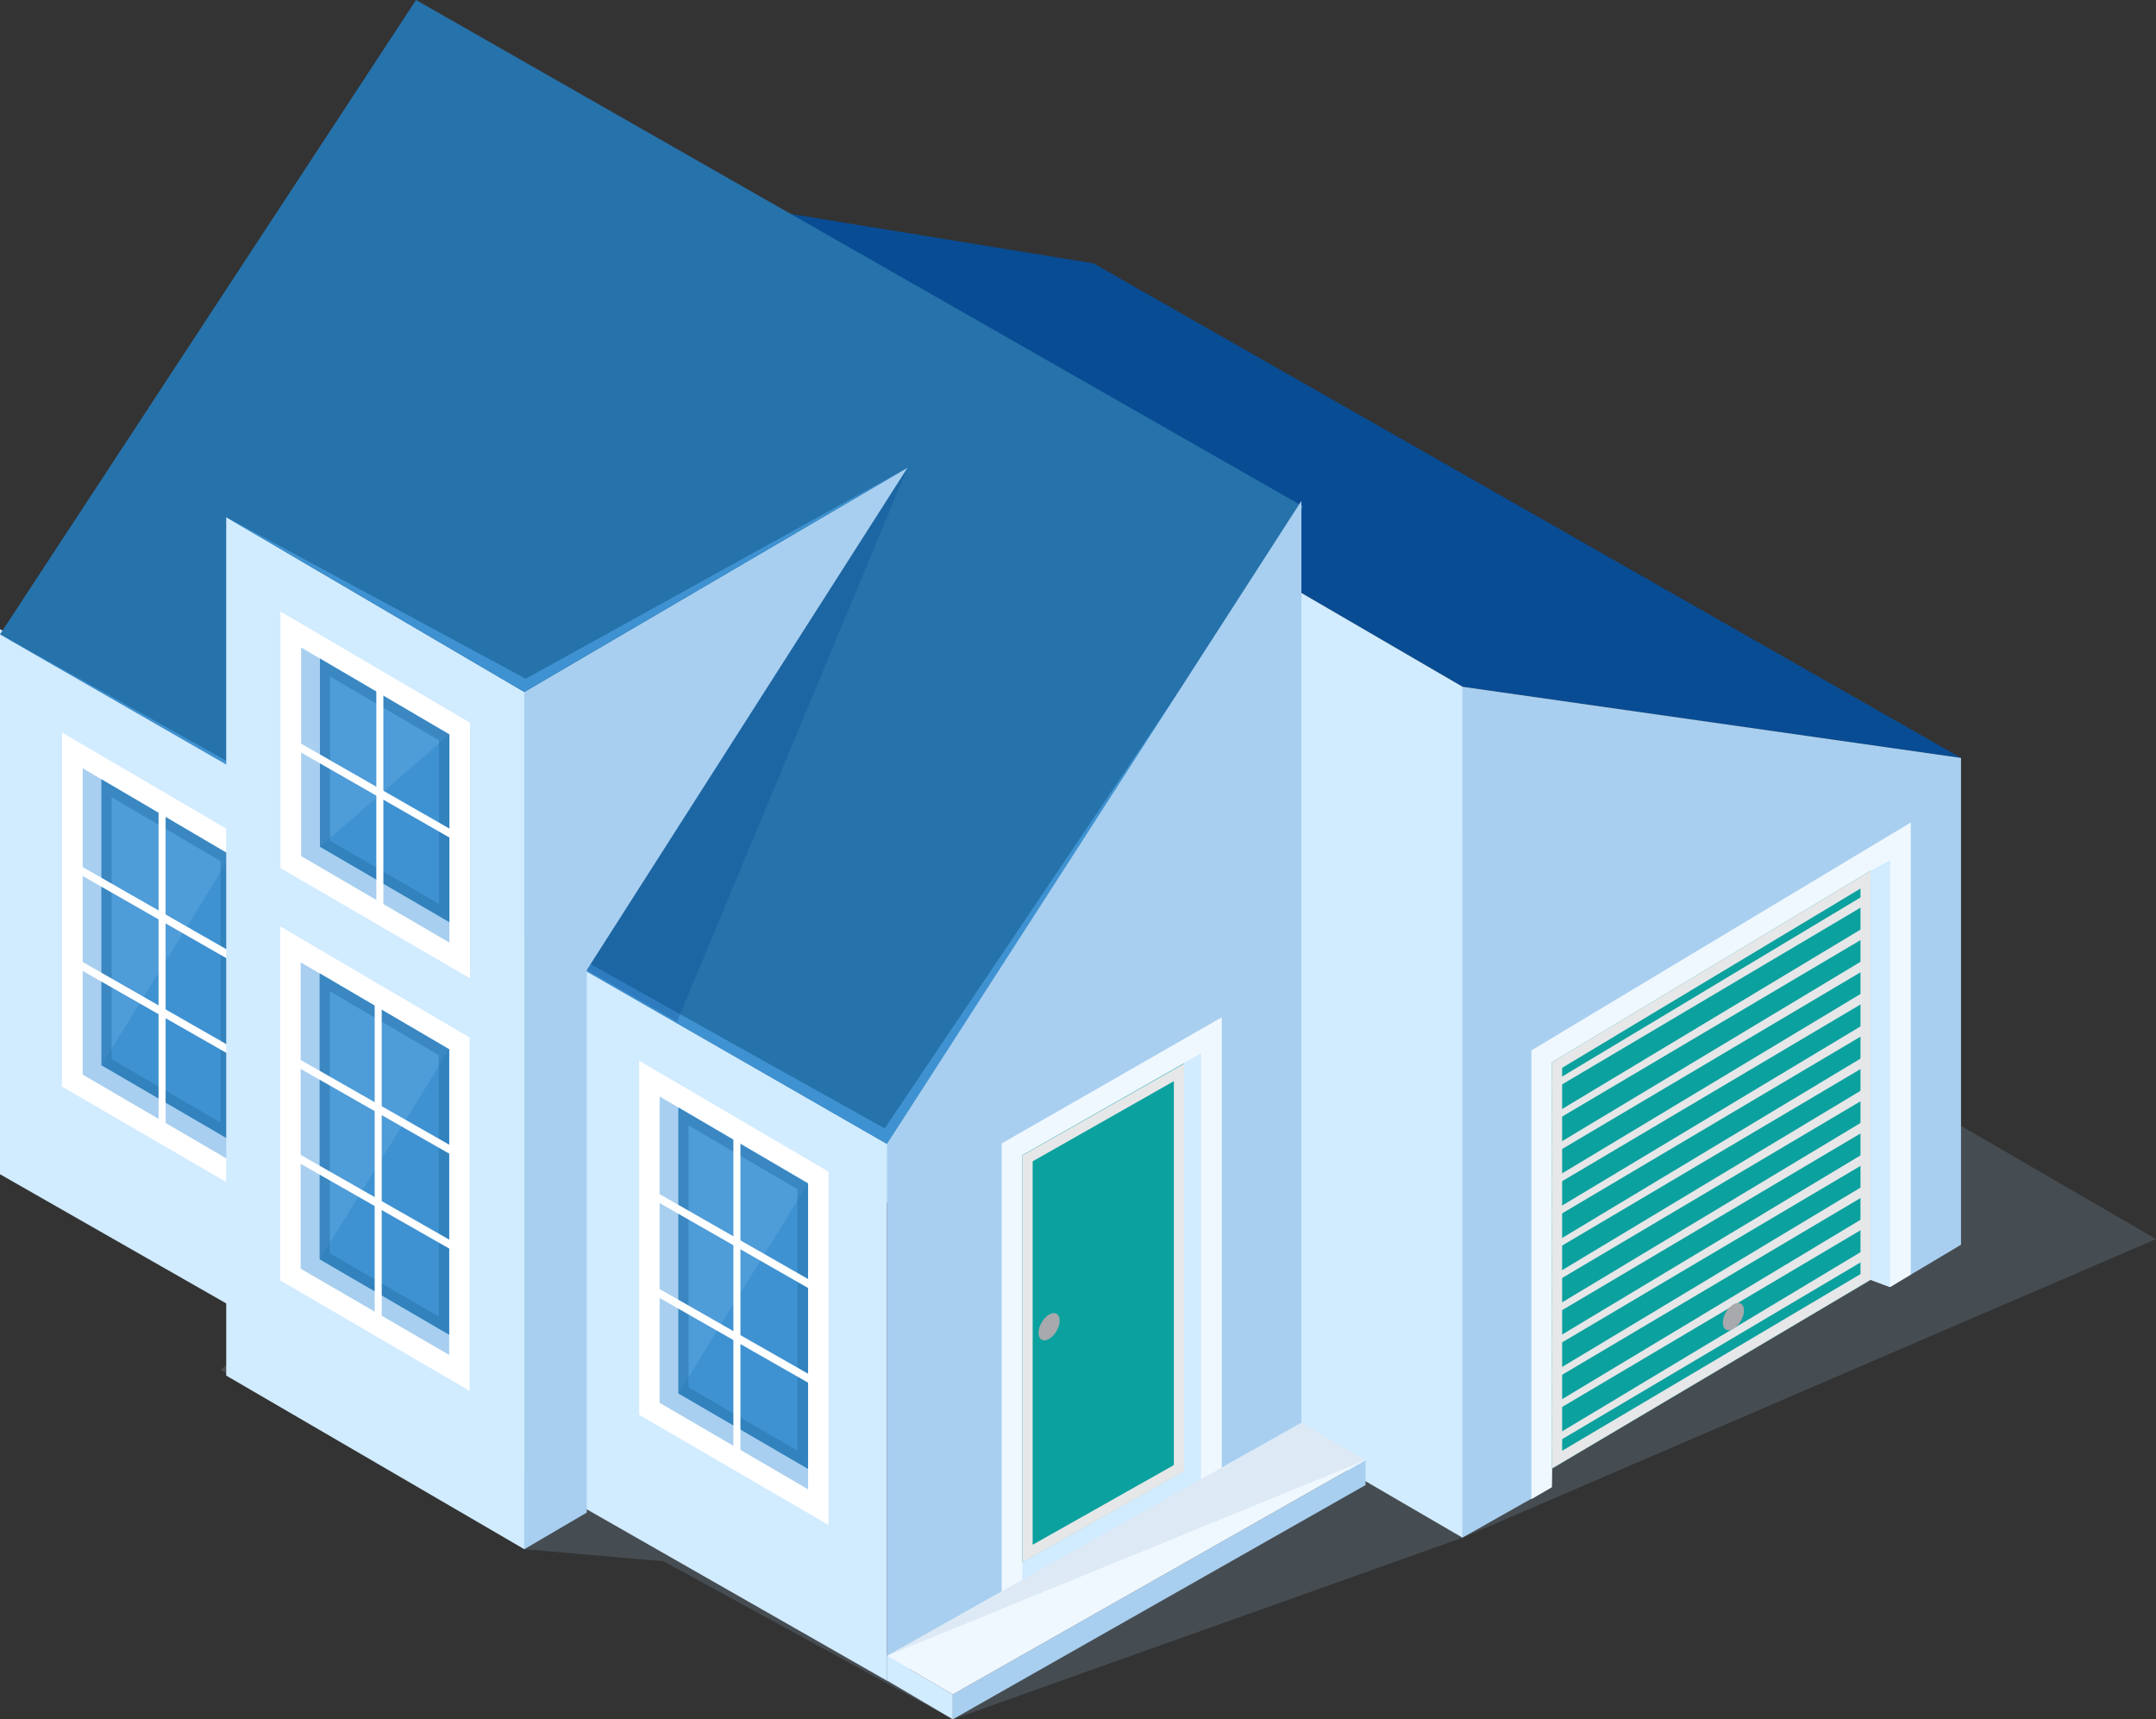 <?xml version="1.0" encoding="UTF-8"?><svg xmlns="http://www.w3.org/2000/svg" viewBox="0 0 91.78 73.18"><rect x="0" y="0" width="91.78" height="73.18" fill="#333333" stroke="none"/><defs><style>.cls-1,.cls-2{opacity:.3;}.cls-1,.cls-3{fill:#084c94;}.cls-4{fill:#d1ebff;}.cls-5{fill:#fff;}.cls-6{isolation:isolate;}.cls-7,.cls-8{fill:#2672ab;}.cls-2{fill:#72b5e8;}.cls-9{fill:#0ba19f;}.cls-8{opacity:.5;}.cls-10{fill:#a8cff0;}.cls-11{fill:#f0f8ff;}.cls-12{fill:#3f92d1;}.cls-13,.cls-14{fill:#e6e7e8;}.cls-15{fill:#92b4d1;opacity:.2;}.cls-16{fill:#a7a9ac;}.cls-16,.cls-17,.cls-14{mix-blend-mode:multiply;}</style></defs><g class="cls-6"><g id="Layer_1"><g><polygon class="cls-15" points="9.39 58.31 22.32 65.94 28.24 66.45 40.56 73.18 62.26 65.45 91.78 52.74 45.8 26.04 9.39 58.31"/><g><polygon class="cls-3" points="25.35 7.75 62.26 29.23 83.48 32.26 46.55 11.21 25.35 7.75"/><polygon class="cls-10" points="62.25 29.23 62.25 65.45 66.06 63.3 66.07 62.5 79.63 54.47 80.46 54.78 83.48 52.98 83.48 32.26 62.25 29.23"/><polygon class="cls-4" points="62.26 29.23 62.26 65.45 25.35 43.96 25.35 7.75 62.26 29.23"/></g><polygon class="cls-11" points="65.19 44.71 81.34 35.01 81.34 54.25 80.46 54.78 79.63 54.47 66.07 62.5 66.06 63.3 65.19 63.81 65.19 44.71"/><polygon class="cls-9" points="79.63 54.47 79.63 37.06 66.07 45.21 66.07 62.5 79.63 54.47"/><path class="cls-14" d="M66.07,45.21v17.29l13.56-8.03v-17.41l-13.56,8.15Zm13.13,9.02l-12.7,7.52v-16.3l12.7-7.63v16.41Z"/><g class="cls-17"><polygon class="cls-13" points="79.63 38.38 79.63 37.94 66.07 46.08 66.07 46.41 79.63 38.38"/><polygon class="cls-13" points="79.63 39.76 79.63 39.31 66.07 47.46 66.07 47.78 79.63 39.76"/><polygon class="cls-13" points="79.63 41.13 79.63 40.68 66.07 48.83 66.07 49.16 79.63 41.13"/><polygon class="cls-13" points="79.63 42.5 79.63 42.05 66.07 50.2 66.07 50.53 79.63 42.5"/><polygon class="cls-13" points="79.63 43.87 79.63 43.43 66.07 51.57 66.07 51.9 79.63 43.87"/><polygon class="cls-13" points="79.63 45.25 79.63 44.8 66.07 52.95 66.07 53.27 79.63 45.25"/><polygon class="cls-13" points="79.63 46.62 79.63 46.17 66.07 54.32 66.07 54.65 79.63 46.62"/><polygon class="cls-13" points="79.63 47.99 79.63 47.54 66.07 55.69 66.07 56.02 79.63 47.99"/><polygon class="cls-13" points="79.63 49.37 79.63 48.92 66.07 57.06 66.07 57.39 79.63 49.37"/><polygon class="cls-13" points="79.63 50.74 79.63 50.29 66.07 58.44 66.07 58.77 79.63 50.74"/><polygon class="cls-13" points="79.63 52.11 79.63 51.66 66.07 59.81 66.07 60.14 79.63 52.11"/><polygon class="cls-13" points="79.63 53.48 79.63 53.04 66.07 61.18 66.07 61.51 79.63 53.48"/></g><g><polygon class="cls-4" points="37.76 48.47 37.76 71.54 0 49.98 0 26.78 37.76 48.47"/><polygon class="cls-7" points="37.76 48.69 55.48 21.56 17.71 0 0 27 37.76 48.69"/><polygon class="cls-12" points="37.76 48.69 55.48 21.56 37.66 48.03 0 27 37.76 48.69"/><polygon class="cls-5" points="2.64 46.25 2.64 31.18 10.71 35.9 10.71 50.94 2.64 46.25"/><polygon class="cls-10" points="9.83 36.41 9.83 49.42 3.52 45.74 3.52 32.7 9.83 36.41"/><polygon class="cls-10" points="37.76 71.54 37.76 48.69 55.4 21.32 55.4 61.67 37.76 71.54"/><polygon class="cls-10" points="38.64 19.9 22.32 29.45 22.32 65.94 24.98 64.38 24.98 41.29 38.64 19.9"/><polygon class="cls-12" points="4.32 45.34 9.83 48.55 9.83 36.41 4.32 33.17 4.32 45.34"/><polygon class="cls-2" points="4.32 45.34 9.83 36.41 4.32 33.17 4.32 45.34"/><path class="cls-8" d="M4.32,33.17v12.17l5.51,3.21v-12.14l-5.51-3.23Zm5.07,14.61l-4.64-2.7v-11.15l4.64,2.72v11.13Z"/><g><polygon class="cls-5" points="7.05 34.42 6.75 34.27 6.75 48.37 7.05 48.52 7.05 34.42"/><polygon class="cls-5" points="3.37 36.82 3.37 37.2 10.05 41.02 10.05 40.64 3.37 36.82"/><polygon class="cls-5" points="3.37 40.86 3.37 41.24 10.05 45.05 10.05 44.68 3.37 40.86"/></g><polygon class="cls-4" points="22.32 29.45 22.32 65.94 9.63 58.55 9.63 22.01 22.32 29.45"/><polygon class="cls-5" points="27.21 60.22 27.21 45.15 35.27 49.87 35.27 64.91 27.21 60.22"/><polygon class="cls-10" points="34.4 50.37 34.4 63.39 28.08 59.71 28.08 46.67 34.4 50.37"/><polygon class="cls-5" points="11.94 36.95 11.94 26.03 20.01 30.76 20.01 41.64 11.94 36.95"/><polygon class="cls-10" points="19.13 31.26 19.13 40.12 12.82 36.44 12.82 27.56 19.13 31.26"/><polygon class="cls-12" points="28.88 59.31 34.4 62.52 34.4 50.37 28.88 47.14 28.88 59.31"/><polygon class="cls-2" points="28.88 59.31 34.4 50.37 28.88 47.14 28.88 59.31"/><polygon class="cls-12" points="13.62 36.04 19.13 39.25 19.13 31.26 13.62 28.03 13.62 36.04"/><path class="cls-8" d="M28.88,47.14v12.17l5.51,3.21v-12.14l-5.51-3.23Zm5.07,14.61l-4.64-2.7v-11.15l4.64,2.72v11.13Z"/><polygon class="cls-2" points="13.62 36.04 19.13 31.26 13.62 28.03 13.62 36.04"/><path class="cls-8" d="M13.62,28.03v8.01l5.51,3.21v-7.98l-5.51-3.23Zm5.07,10.45l-4.64-2.7v-6.99l4.64,2.72v6.97Z"/><polygon class="cls-11" points="42.64 48.67 52.01 43.3 52.01 63.52 42.64 68.84 42.64 48.67"/><polygon class="cls-4" points="43.52 49.17 43.52 67.32 51.13 63.01 51.13 44.83 43.52 49.17"/><polygon class="cls-9" points="50.4 62.61 50.4 45.26 43.52 49.17 43.52 66.49 50.4 62.61"/><path class="cls-14" d="M43.52,49.17v17.33l6.89-3.88v-17.35l-6.89,3.91Zm6.45,13.19l-6.01,3.39v-16.32l6.01-3.41v16.34Z"/><polygon class="cls-7" points="22.32 29.45 38.64 19.9 25.94 12.52 9.63 22.01 22.32 29.45"/><polygon class="cls-12" points="22.32 29.45 38.64 19.9 22.38 28.89 9.63 22.01 22.32 29.45"/><g><polygon class="cls-5" points="31.52 48.29 31.22 48.13 31.22 62.23 31.52 62.39 31.52 48.29"/><polygon class="cls-5" points="27.84 50.69 27.84 51.07 34.52 54.89 34.52 54.51 27.84 50.69"/><polygon class="cls-5" points="27.84 54.73 27.84 55.11 34.52 58.92 34.52 58.54 27.84 54.73"/></g><polygon class="cls-5" points="11.93 54.5 11.93 39.43 19.99 44.16 19.99 59.2 11.93 54.5"/><polygon class="cls-10" points="19.12 44.66 19.12 57.67 12.8 54 12.8 40.96 19.12 44.66"/><polygon class="cls-12" points="13.61 53.6 19.12 56.81 19.12 44.66 13.61 41.43 13.61 53.6"/><polygon class="cls-2" points="13.61 53.6 19.12 44.66 13.61 41.43 13.61 53.6"/><path class="cls-8" d="M13.61,41.43v12.17l5.51,3.21v-12.14l-5.51-3.23Zm5.07,14.61l-4.64-2.7v-11.15l4.64,2.72v11.13Z"/><g><polygon class="cls-5" points="16.25 42.58 15.95 42.42 15.95 56.52 16.25 56.68 16.25 42.58"/><polygon class="cls-5" points="12.56 44.98 12.56 45.36 19.24 49.17 19.24 48.79 12.56 44.98"/><polygon class="cls-5" points="12.56 49.02 12.56 49.4 19.24 53.21 19.24 52.83 12.56 49.02"/></g></g><g><polygon class="cls-10" points="40.56 72.12 40.56 73.18 58.13 63.21 58.13 62.15 40.56 72.12"/><polygon class="cls-4" points="40.56 72.12 40.56 73.18 37.76 71.53 37.76 70.48 40.56 72.12"/><polygon class="cls-11" points="37.76 70.48 40.56 72.12 58.13 62.15 55.39 60.56 37.76 70.48"/></g><path class="cls-16" d="M45.11,56.21c0,.29-.2,.63-.45,.78-.25,.14-.45,.03-.45-.26s.2-.63,.45-.78c.25-.14,.45-.03,.45,.26Z"/><path class="cls-16" d="M74.24,55.78c0,.29-.2,.63-.45,.78-.25,.14-.45,.03-.45-.26s.2-.63,.45-.78c.25-.14,.45-.03,.45,.26Z"/><polygon class="cls-1" points="24.98 41.29 38.64 19.9 28.82 43.49 24.98 41.29"/><polygon class="cls-15" points="37.76 70.48 58.13 62.15 55.39 60.56 37.76 70.48"/><polygon class="cls-4" points="79.63 37.06 79.63 54.47 80.46 54.78 80.46 36.61 79.63 37.06"/><polygon class="cls-5" points="16.32 28.69 16.02 28.54 16.02 38.94 16.32 39.1 16.32 28.69"/><polygon class="cls-5" points="12.64 31.55 12.64 31.93 19.31 35.75 19.31 35.37 12.64 31.55"/></g></g></g></svg>